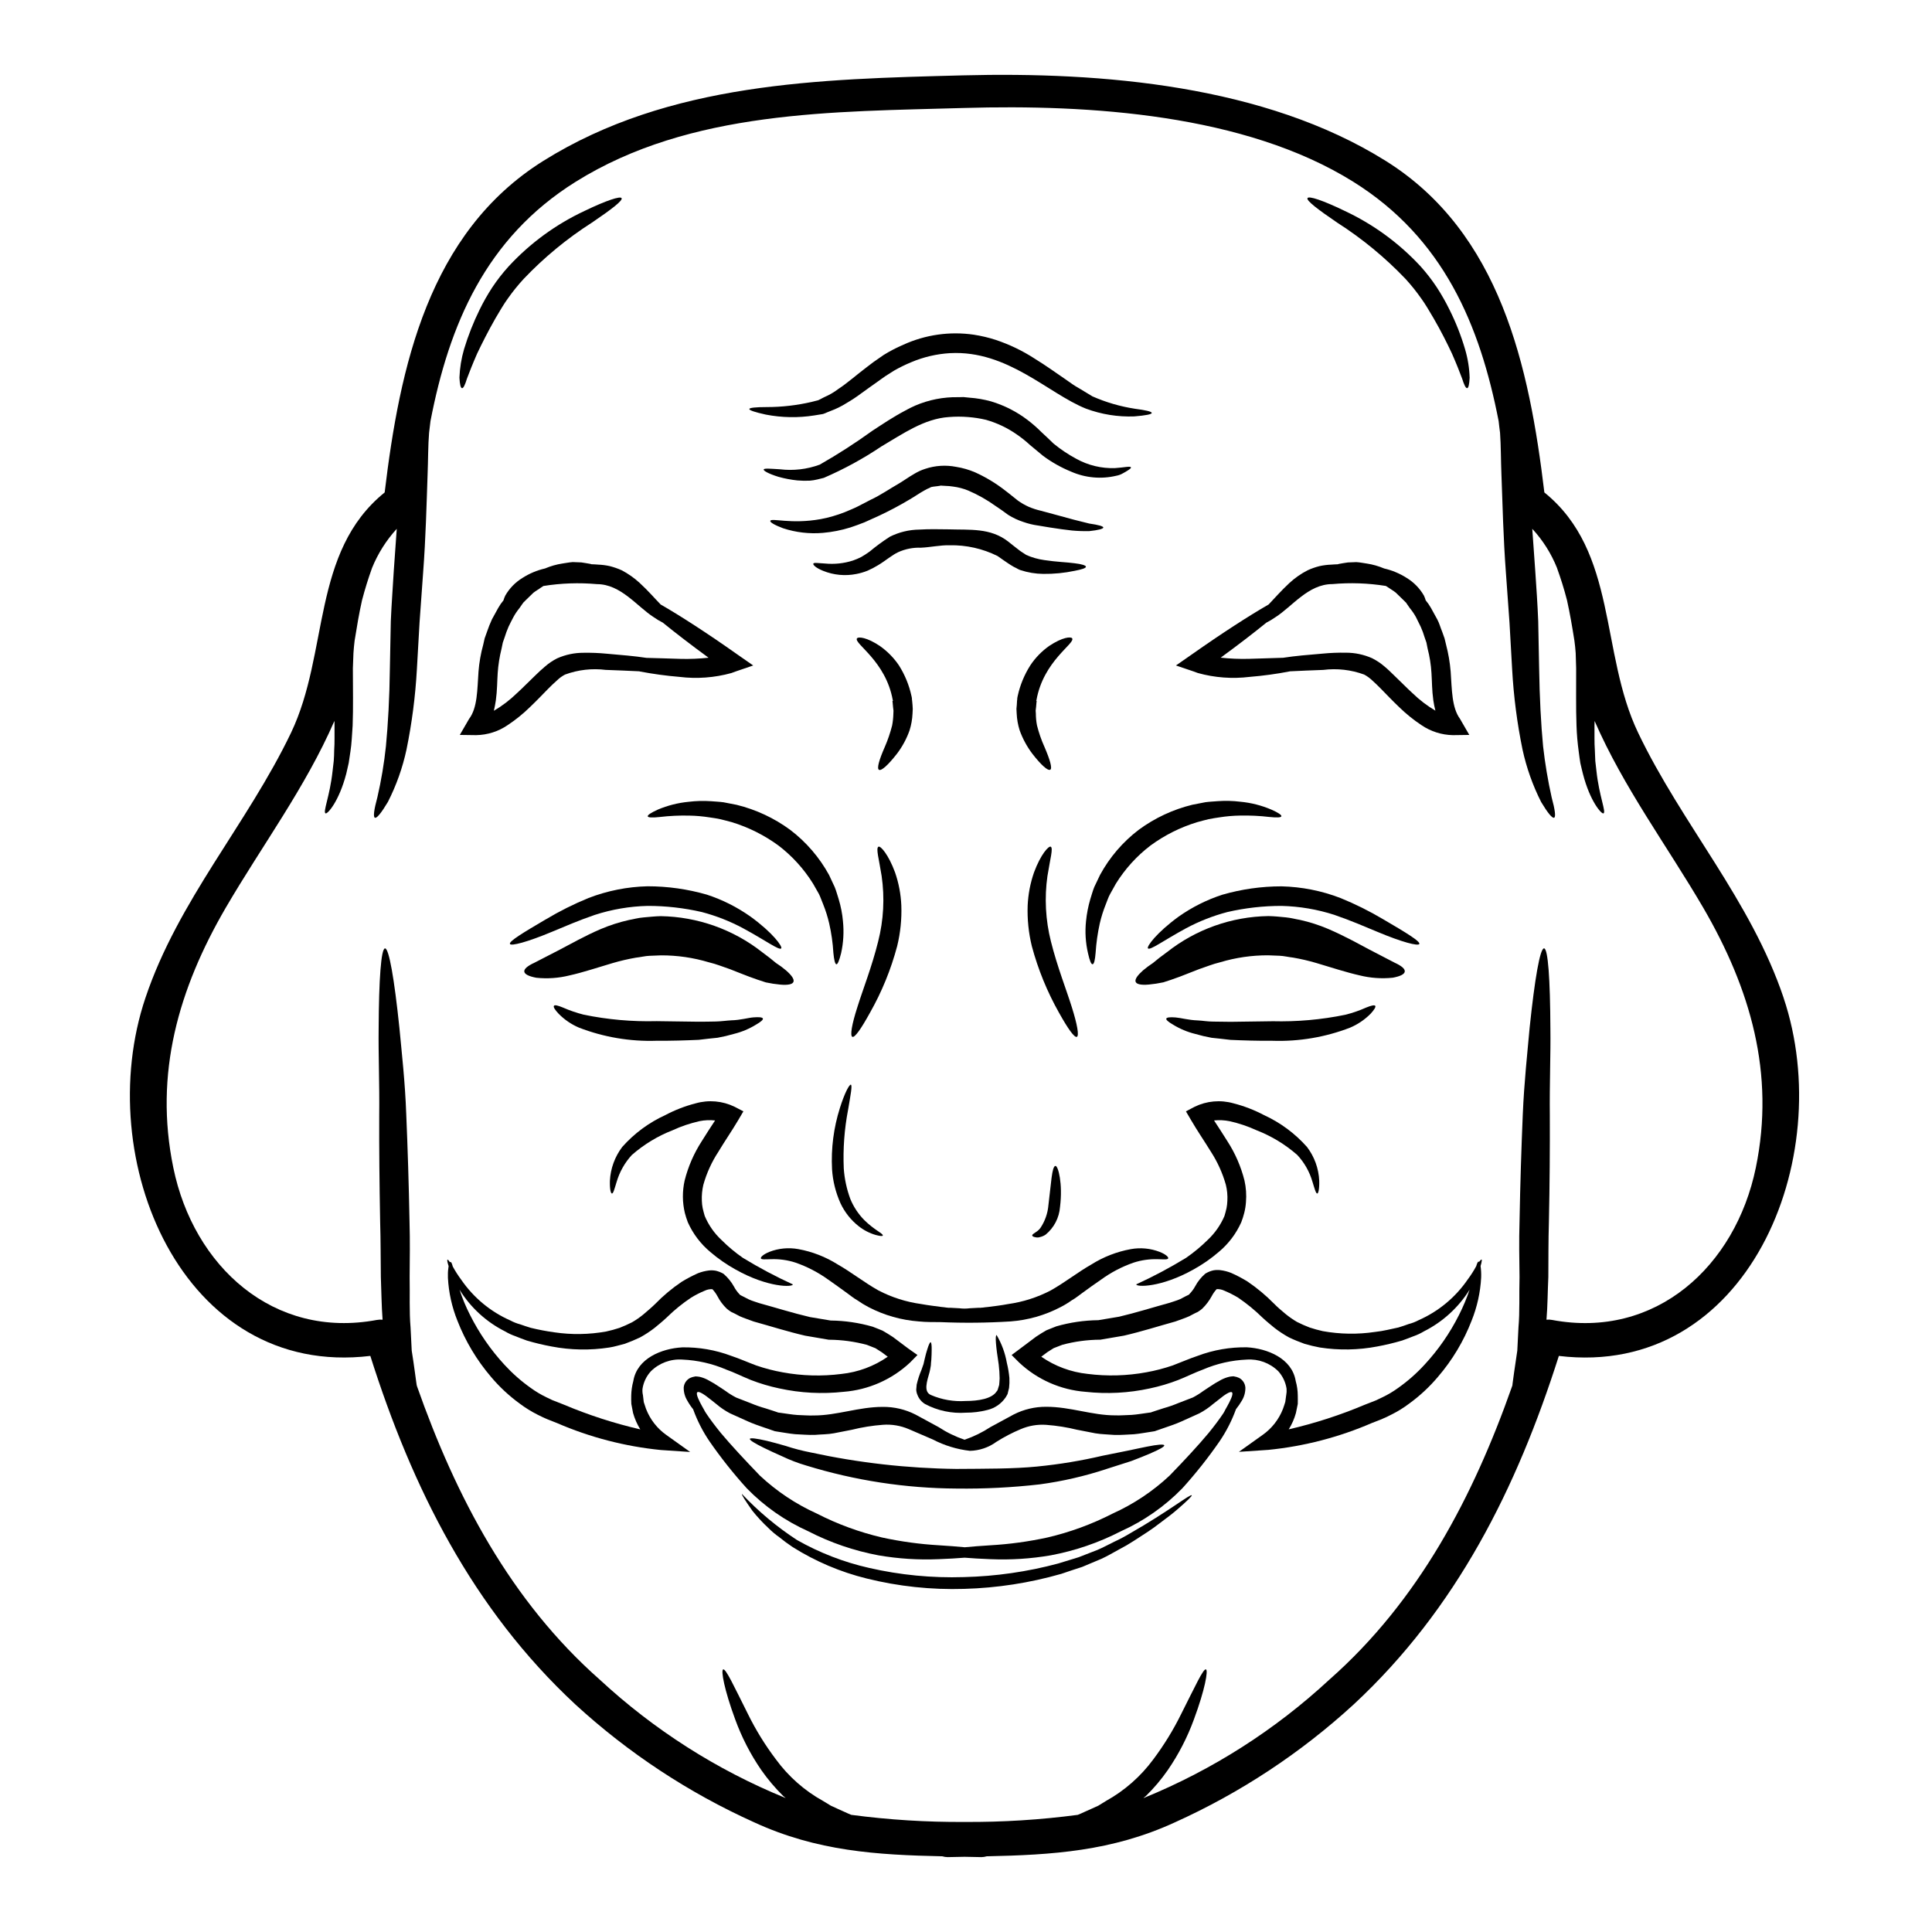 <?xml version="1.0" encoding="UTF-8"?>
<!-- Uploaded to: ICON Repo, www.iconrepo.com, Generator: ICON Repo Mixer Tools -->
<svg fill="#000000" width="800px" height="800px" version="1.1" viewBox="144 144 512 512" xmlns="http://www.w3.org/2000/svg">
 <g>
  <path d="m544.84 510.96c-0.031-0.031-0.031 0-0.031 0l0.09-0.676c0.121-0.895 0.246-1.781 0.371-2.707 0.277-1.816 0.555-3.723 0.832-5.66 0.09-2 0.215-4.062 0.309-6.152 0.371-4.184 0.152-8.738 0.281-13.352-0.062-4.723-0.156-9.598 0-14.641 0.18-10.055 0.492-19.656 0.859-28.363 0.367-8.707 1.23-16.457 1.816-23.008 1.355-13.012 2.754-21.074 3.816-21.074s1.629 8.184 1.688 21.348c0.094 6.555-0.242 14.395-0.152 23.043 0.031 8.66-0.031 18.148-0.242 28.082-0.152 4.984-0.121 9.902-0.152 14.609-0.184 3.91-0.184 7.66-0.492 11.32l-0.012 0.004c0.492-0.055 0.992-0.031 1.477 0.062 27.469 5.168 48.633-14.215 54.016-40.359 5.141-24.945-1.445-47.402-13.934-68.879-9.66-16.531-21.102-31.84-28.793-49.496 0 0.395-0.031 0.789-0.031 1.18 0.031 2.305-0.059 4.523 0.094 6.523 0.027 1.016 0.09 2 0.121 2.922 0.09 0.926 0.215 1.816 0.309 2.676 0.707 6.613 2.644 10.891 1.848 11.199-0.492 0.215-3.543-3.106-5.445-10.52-0.215-0.895-0.465-1.848-0.676-2.828-0.152-0.984-0.309-2-0.434-3.074v-0.004c-0.312-2.266-0.508-4.547-0.582-6.832-0.184-4.723-0.062-10.059-0.094-15.195-0.027-1.355-0.09-2.707-0.121-4.031-0.062-1.18-0.215-2.215-0.34-3.289-0.582-3.66-1.18-7.231-1.969-10.738-0.789-3.074-1.691-5.871-2.555-8.266l-0.09-0.277c-1.531-3.824-3.754-7.34-6.555-10.367 0.246 3.629 0.523 7.32 0.789 11.102 0.309 4.586 0.613 8.949 0.789 13.383 0.09 4.305 0.184 8.488 0.242 12.457 0.125 7.871 0.492 14.828 1.047 20.672v0.004c0.512 4.559 1.273 9.086 2.273 13.562 0.895 3.293 1.141 5.199 0.645 5.383-0.496 0.184-1.688-1.258-3.445-4.184h0.004c-2.223-4.394-3.875-9.055-4.922-13.867-1.441-7.008-2.359-14.113-2.754-21.258-0.211-3.969-0.461-8.121-0.703-12.426-0.312-4.305-0.617-8.738-0.957-13.289-0.676-9.078-0.891-18.027-1.18-25.977-0.152-3.543-0.121-7.691-0.367-11.02-0.156-1.047-0.246-2.062-0.371-3.078-4.953-25.469-14.609-48.508-38.516-63.43-28.762-17.965-70.062-20.52-103.12-19.562-34.605 1.016-72.531 0.551-102.96 19.562-23.898 14.922-33.559 37.957-38.48 63.43-0.121 1.016-0.242 2.031-0.367 3.078-0.281 3.32-0.246 7.477-0.395 11.02-0.277 7.965-0.492 16.926-1.18 25.977-0.34 4.551-0.645 8.98-0.953 13.289-0.246 4.305-0.492 8.457-0.707 12.426-0.398 7.144-1.316 14.25-2.754 21.258-1.035 4.816-2.691 9.477-4.926 13.867-1.75 2.926-2.953 4.402-3.445 4.184-0.492-0.215-0.246-2.09 0.645-5.383h0.004c1.031-4.469 1.793-9 2.273-13.562 0.555-5.844 0.957-12.797 1.047-20.672 0.094-3.969 0.152-8.152 0.246-12.457 0.184-4.434 0.523-8.797 0.789-13.383 0.277-3.781 0.523-7.477 0.789-11.102v-0.004c-2.781 3.043-5 6.555-6.551 10.371l-0.094 0.277c-0.863 2.402-1.75 5.199-2.555 8.266-0.789 3.508-1.383 7.086-1.969 10.738-0.121 1.074-0.242 2.121-0.309 3.289-0.059 1.324-0.09 2.676-0.152 4.031 0 5.117 0.121 10.488-0.062 15.195-0.18 2.43-0.242 4.676-0.582 6.828-0.152 1.074-0.309 2.09-0.461 3.074-0.215 0.984-0.434 1.938-0.645 2.828-1.941 7.414-4.984 10.738-5.481 10.52-0.789-0.309 1.141-4.586 1.848-11.199 0.094-0.863 0.215-1.75 0.312-2.676 0.094-0.926 0.09-1.906 0.121-2.922 0.152-2 0.059-4.215 0.09-6.523 0-0.371 0-0.789-0.031-1.18-7.688 17.656-19.133 32.945-28.793 49.496-12.488 21.473-19.039 43.926-13.902 68.879 5.352 26.148 26.516 45.527 53.988 40.359l-0.004 0.008c0.488-0.094 0.984-0.117 1.477-0.062-0.281-3.66-0.309-7.41-0.461-11.32-0.062-4.723-0.031-9.629-0.184-14.609-0.184-9.934-0.281-19.441-0.246-28.082 0.094-8.66-0.242-16.488-0.152-23.043 0.062-13.164 0.645-21.316 1.691-21.348s2.461 8.062 3.812 21.074c0.613 6.551 1.508 14.305 1.816 23.008 0.371 8.707 0.676 18.305 0.863 28.363 0.152 5.047 0.062 9.906 0.031 14.641 0.09 4.613-0.125 9.168 0.242 13.352 0.094 2.09 0.215 4.152 0.309 6.152 0.312 1.938 0.586 3.844 0.832 5.66l0.371 2.707 0.094 0.645-0.004-0.004c0.012 0.137 0.043 0.27 0.09 0.395 10.305 29.285 24.824 56.965 48.48 77.824 14.344 13.285 30.965 23.883 49.062 31.281 0.062 0.031 0.125 0.031 0.184 0.062-0.211-0.152-0.43-0.34-0.645-0.523-2.152-2.125-4.109-4.438-5.844-6.918-2.852-4.152-5.168-8.648-6.891-13.383-2.926-7.934-3.812-13.012-3.199-13.258 0.707-0.281 2.891 4.492 6.551 11.781 2.082 4.238 4.566 8.266 7.414 12.031 3.328 4.559 7.613 8.336 12.551 11.07l2.027 1.23 1.941 0.891c1.18 0.496 2.305 1.078 3.477 1.539 9.953 1.316 19.984 1.945 30.023 1.879 10.027 0.062 20.051-0.562 29.992-1.879 1.18-0.461 2.273-1.043 3.477-1.539l1.969-0.891 2-1.23h-0.004c4.949-2.738 9.246-6.516 12.598-11.07 2.828-3.773 5.301-7.801 7.383-12.031 3.691-7.289 5.844-12.059 6.555-11.781 0.613 0.242-0.246 5.32-3.199 13.258-1.727 4.734-4.043 9.23-6.894 13.383-1.723 2.488-3.68 4.805-5.844 6.918-0.211 0.184-0.43 0.371-0.645 0.523 0.062-0.031 0.152-0.031 0.215-0.062 18.09-7.398 34.699-17.996 49.031-31.281 23.688-20.859 38.18-48.539 48.48-77.824 0.043-0.117 0.074-0.242 0.098-0.367zm71.824-102.53c14.367 42.668-9.66 100.9-59.551 94.902-11.137 35.004-27.098 67.027-54.355 92.344v-0.004c-14.047 12.891-30.059 23.449-47.434 31.285-16.672 7.66-32.543 8.617-49.832 8.98h-0.004c-0.457 0.141-0.934 0.215-1.41 0.219l-4.461-0.09-4.481 0.09c-0.48-0.004-0.957-0.078-1.418-0.219-17.285-0.367-33.16-1.324-49.801-8.98-17.391-7.828-33.414-18.391-47.465-31.285-27.223-25.316-43.219-57.34-54.316-92.344-49.902 6-73.973-52.23-59.59-94.898 8.66-25.809 26.945-45.984 38.574-70.227 10.152-21.254 5.32-47.926 24.82-63.703 4-33.281 11.598-68.844 42.082-87.887 33.312-20.824 73.152-21.648 111.11-22.641 36.91-0.953 80.039 2.617 112.06 22.641 30.484 19.043 38.082 54.605 42.078 87.887 19.504 15.781 14.672 42.449 24.855 63.703 11.602 24.242 29.871 44.418 38.547 70.227z"/>
  <path d="m536.64 477.8c0.047 0.051 0.066 0.117 0.062 0.188-0.059 0.512-0.172 1.016-0.336 1.508 0.141 1.027 0.195 2.066 0.152 3.106-0.211 3.906-1.062 7.75-2.523 11.383-2.098 5.422-5.106 10.445-8.891 14.855-2.238 2.66-4.789 5.039-7.598 7.086-1.492 1.133-3.09 2.121-4.769 2.953l-1.289 0.645h-0.004c-0.23 0.117-0.465 0.219-0.707 0.309l-0.613 0.281c-0.832 0.309-1.691 0.645-2.523 0.984v-0.004c-8.734 3.785-18 6.191-27.469 7.137l-7.812 0.523 6.297-4.492c2.434-1.715 4.305-4.113 5.383-6.891 0.215-0.613 0.43-1.227 0.613-1.848 0.094-0.613 0.152-1.227 0.246-1.816l0.004 0.004c0.105-0.559 0.137-1.129 0.09-1.695-0.262-1.73-1.031-3.348-2.211-4.644-2.215-2.172-5.258-3.289-8.352-3.066-3.996 0.172-7.926 1.066-11.602 2.644-2.09 0.766-4.027 1.75-6.519 2.754h0.004c-2.461 0.953-4.992 1.703-7.57 2.246-5.594 1.219-11.352 1.52-17.043 0.895-6.57-0.508-12.77-3.242-17.57-7.754l-2-2 2.43-1.816 4.062-3.047c0.891-0.582 1.848-1.199 2.734-1.691 0.895-0.34 1.48-0.613 2.617-1.043 3.621-1.039 7.367-1.59 11.137-1.633l5.512-0.922c4.461-1.047 9.137-2.523 13.41-3.691 0.957-0.34 1.816-0.551 2.797-0.984l1.508-0.789 0.707-0.34v0.004c0.023 0 0.047-0.012 0.062-0.031 0.043-0.066 0.094-0.129 0.152-0.184 0.609-0.621 1.129-1.324 1.539-2.09 0.668-1.238 1.555-2.344 2.613-3.262l0.121-0.09 0.062-0.031 0.004-0.004c0.609-0.359 1.273-0.625 1.965-0.785 0.609-0.113 1.234-0.133 1.848-0.062 0.992 0.117 1.965 0.367 2.894 0.734 1.492 0.66 2.938 1.422 4.328 2.277 2.539 1.723 4.898 3.691 7.047 5.879 0.926 0.953 2.031 1.875 3.078 2.754 0.949 0.773 1.957 1.469 3.012 2.09 1.09 0.551 2.211 1.043 3.352 1.477 1.145 0.379 2.305 0.695 3.481 0.957 4.559 0.82 9.227 0.895 13.809 0.211 2.305-0.242 4.184-0.766 6.211-1.18 0.957-0.277 1.879-0.613 2.754-0.922h0.004c0.906-0.234 1.785-0.574 2.613-1.016 5.258-2.316 9.766-6.055 13.012-10.797 0.832-1.109 1.582-2.281 2.242-3.504 0.246-0.789 0.434-1.258 0.648-1.23 0.027 0 0.059 0.062 0.09 0.094 0.355-0.434 0.602-0.684 0.695-0.621zm-5.996 14.695c1.102-2.176 2.047-4.43 2.828-6.738-2.945 4.731-7.137 8.562-12.117 11.066-0.871 0.527-1.797 0.961-2.758 1.293-0.984 0.371-1.969 0.789-3.016 1.137-2.164 0.641-4.359 1.164-6.578 1.574-5.023 0.961-10.176 1.055-15.23 0.273-1.379-0.258-2.742-0.586-4.09-0.984-1.355-0.492-2.754-1.047-4.09-1.691-1.344-0.738-2.633-1.582-3.844-2.523-1.078-0.891-2.152-1.75-3.262-2.797-1.973-1.93-4.113-3.68-6.398-5.227-1.172-0.703-2.398-1.32-3.66-1.848-0.625-0.293-1.309-0.43-2-0.395-0.523 0.566-0.969 1.195-1.32 1.879-0.664 1.215-1.504 2.324-2.492 3.289-0.371 0.316-0.766 0.605-1.18 0.863l-0.789 0.371-1.508 0.789c-1.074 0.492-2.43 0.922-3.66 1.383-4.551 1.262-8.859 2.648-13.625 3.754-2.09 0.371-4.152 0.707-6.273 1.074h-0.125l-0.004-0.004c-3.356 0.027-6.695 0.48-9.934 1.355-0.523 0.184-1.574 0.617-2.305 0.895l-1.691 1.078-1.574 1.18h-0.004c3.644 2.523 7.867 4.09 12.273 4.555 5.188 0.664 10.449 0.52 15.594-0.43 2.371-0.426 4.707-1.035 6.984-1.816 2.094-0.789 4.434-1.816 6.644-2.551 4.156-1.559 8.57-2.32 13.012-2.25 5.414 0.309 11.938 2.926 12.922 8.922v0.004c0.355 1.25 0.543 2.543 0.551 3.844 0 0.703 0.031 1.477 0 2.242-0.152 0.789-0.34 1.574-0.492 2.402-0.422 1.527-1.062 2.988-1.906 4.328 6.891-1.59 13.633-3.769 20.148-6.519 0.832-0.34 1.66-0.645 2.523-0.984l0.613-0.246v-0.004c0.172-0.07 0.336-0.148 0.492-0.242l1.105-0.523c1.449-0.695 2.828-1.52 4.125-2.461 2.539-1.797 4.883-3.859 6.984-6.152 3.648-3.934 6.719-8.367 9.125-13.164z"/>
  <path d="m530.98 334.61 2.398 4.152-4.328 0.059h-0.004c-2.977-0.051-5.871-0.969-8.336-2.644-2.113-1.398-4.09-2.996-5.902-4.766-1.75-1.66-3.352-3.352-4.891-4.922-0.703-0.707-1.535-1.539-2.305-2.215h-0.004c-0.629-0.594-1.328-1.102-2.09-1.508-3.469-1.273-7.195-1.695-10.859-1.23-3.106 0.125-6.031 0.215-8.797 0.371-0.062 0-0.094 0-0.121 0.031-3.492 0.672-7.012 1.152-10.555 1.441-4.594 0.566-9.258 0.223-13.719-1.016l-1.18-0.43-4.648-1.574 4.156-2.891c7.992-5.633 15.289-10.336 20.391-13.262 1.539-1.598 3.258-3.598 5.57-5.75v0.004c1.434-1.312 3.035-2.43 4.766-3.32 1.02-0.469 2.078-0.84 3.168-1.113 1.02-0.223 2.059-0.355 3.106-0.391 0.586-0.062 1.137-0.062 1.723-0.094l0.277-0.09c0.789-0.121 1.602-0.309 2.402-0.395l2.273-0.09c1.137 0.09 1.754 0.242 2.676 0.371v-0.004c1.609 0.242 3.18 0.688 4.676 1.324 2.133 0.484 4.16 1.34 6 2.523 1.871 1.145 3.426 2.742 4.523 4.644 0.199 0.414 0.363 0.848 0.488 1.289 0.527 0.621 0.988 1.289 1.387 2 0.551 0.984 1.105 2 1.66 3.016 0.555 1.016 0.859 2.211 1.324 3.32l0.613 1.719 0.395 1.633v0.004c0.617 2.348 1.031 4.746 1.227 7.168 0.34 4.797 0.281 9.566 2.492 12.547zm-6.586-2.277c-0.234-0.91-0.418-1.828-0.551-2.758-0.371-2.644-0.34-5.016-0.492-7.262-0.133-2.168-0.473-4.32-1.016-6.426l-0.32-1.609-0.492-1.418c-0.273-0.941-0.613-1.863-1.016-2.754-0.434-0.895-0.863-1.754-1.289-2.617h-0.004c-0.461-0.828-0.996-1.605-1.602-2.336l-0.789-1.141-0.184-0.277-0.059-0.09h-0.031l-0.555-0.555c-0.707-0.707-1.414-1.387-2.09-2.031-0.676-0.555-1.355-0.895-2.031-1.387-0.215-0.121-0.395-0.277-0.617-0.395v0.004c-4.684-0.75-9.445-0.914-14.168-0.492-6.367 0-10.629 5.934-15.074 8.766h-0.004c-0.762 0.535-1.562 1.02-2.394 1.441-3.293 2.676-7.445 5.875-12.121 9.293h-0.004c2.484 0.27 4.984 0.375 7.481 0.309 3.324-0.094 6.367-0.215 9.055-0.281 3.168-0.492 6.691-0.789 10.52-1.105 2.023-0.195 4.055-0.277 6.086-0.242 2.418-0.012 4.809 0.492 7.016 1.477 1.172 0.594 2.269 1.324 3.262 2.184 0.891 0.734 1.629 1.477 2.523 2.34 1.66 1.574 3.227 3.195 4.887 4.723h0.004c1.832 1.781 3.871 3.34 6.07 4.641z"/>
  <path d="m533.47 244.11c-0.094 1.754-0.309 2.754-0.676 2.754-0.371 0-0.789-0.863-1.324-2.555-0.613-1.629-1.445-3.781-2.676-6.586-1.289-2.754-2.894-5.969-4.891-9.41-0.984-1.66-2.152-3.691-3.227-5.168h-0.004c-1.289-1.844-2.695-3.598-4.215-5.258-5.41-5.668-11.484-10.668-18.086-14.891-5.117-3.477-8.215-5.844-7.871-6.492 0.344-0.645 4.031 0.582 9.723 3.32v0.004c7.629 3.551 14.492 8.551 20.215 14.723 1.578 1.754 3.027 3.625 4.328 5.594 1.238 1.898 2.359 3.871 3.356 5.906 1.684 3.356 3.066 6.856 4.125 10.461 0.734 2.469 1.145 5.023 1.223 7.598z"/>
  <path d="m510.6 387.64c6.062 3.543 9.84 5.844 9.535 6.523-0.309 0.613-4.555-0.461-11.137-3.227-3.258-1.355-7.086-3.016-11.32-4.465l0.004-0.004c-4.547-1.473-9.281-2.277-14.062-2.394-4.832-0.004-9.652 0.543-14.359 1.629-3.809 1-7.484 2.445-10.957 4.305-6 3.258-9.531 5.934-10.09 5.32-0.395-0.461 2.242-4.121 8.152-8.426h0.004c3.547-2.5 7.449-4.457 11.578-5.797 5.09-1.469 10.359-2.215 15.656-2.215 5.359 0.125 10.66 1.176 15.66 3.106 3.914 1.594 7.703 3.481 11.336 5.644z"/>
  <path d="m513.57 399.11c1.82 0.832 2.801 1.633 2.707 2.363-0.094 0.727-1.227 1.262-3.168 1.629h0.004c-2.949 0.305-5.926 0.098-8.797-0.617-3.508-0.789-7.477-2.09-11.504-3.289h-0.004c-2-0.59-4.031-1.062-6.09-1.418-1.137-0.121-2.555-0.461-3.57-0.492s-2.031-0.09-3.074-0.121h0.004c-4.316-0.016-8.605 0.605-12.738 1.848-1.969 0.461-3.781 1.23-5.566 1.816l-5.117 2c-1.598 0.586-3.074 1.105-4.398 1.508l0.004-0.004c-1.262 0.27-2.535 0.461-3.82 0.582-2.09 0.184-3.289-0.09-3.504-0.766-0.211-0.676 0.551-1.723 1.969-2.984 0.844-0.711 1.727-1.367 2.648-1.969 1.051-0.891 2.281-1.848 3.691-2.863v0.004c7.668-6.055 17.113-9.418 26.883-9.57 1.539 0.031 3.109 0.184 4.617 0.34 1.508 0.152 2.519 0.465 3.781 0.676 2.562 0.57 5.062 1.375 7.477 2.402 4.43 1.91 7.902 3.879 10.797 5.41z"/>
  <path d="m508.46 410.56c0.184 0.309-0.277 1.043-1.258 2.121h-0.004c-1.551 1.559-3.391 2.801-5.414 3.66-6.539 2.523-13.516 3.707-20.52 3.477-3.969 0.031-7.781-0.09-11.195-0.242-1.754-0.215-3.449-0.395-5.016-0.555l0.004-0.004c-1.453-0.262-2.891-0.602-4.309-1.016-2.074-0.508-4.059-1.336-5.875-2.457-1.289-0.738-1.938-1.324-1.781-1.629 0.152-0.309 1.016-0.395 2.461-0.281 1.445 0.113 3.387 0.707 5.902 0.789 1.262 0.059 2.555 0.309 4.031 0.309 1.477 0 3.016 0.059 4.676 0.059 3.387-0.027 7.137-0.09 11.043-0.152v-0.004c6.492 0.168 12.984-0.406 19.348-1.719 1.879-0.473 3.711-1.105 5.477-1.895 1.352-0.555 2.203-0.738 2.43-0.461z"/>
  <path d="m493.61 456.91c0.062 2.215-0.242 3.387-0.523 3.387-0.367 0-0.672-1.18-1.258-3.078l-0.004-0.004c-0.762-2.66-2.144-5.106-4.027-7.133-3.191-2.797-6.844-5.012-10.797-6.551-2.289-1.051-4.68-1.855-7.137-2.402-1.359-0.277-2.75-0.344-4.129-0.199 1.137 1.754 2.34 3.57 3.543 5.512 2.062 3.195 3.594 6.707 4.519 10.398 0.422 1.875 0.555 3.801 0.395 5.719-0.062 0.977-0.219 1.945-0.461 2.891-0.211 0.836-0.473 1.66-0.785 2.461-1.363 3.043-3.406 5.738-5.969 7.871-2.066 1.773-4.309 3.328-6.691 4.644-8.66 4.859-15.223 4.676-15.164 3.938 4.547-2.082 8.961-4.434 13.23-7.043 2.027-1.406 3.934-2.988 5.691-4.723 1.902-1.781 3.418-3.938 4.445-6.336 0.125-0.43 0.434-1.477 0.555-2.09 0.121-0.641 0.195-1.289 0.219-1.941 0.078-1.426-0.055-2.856-0.395-4.242-0.883-3.129-2.231-6.102-4-8.828-1.691-2.754-3.57-5.477-5.231-8.336l-1.352-2.305 2.273-1.199 0.004-0.004c3.211-1.574 6.894-1.902 10.336-0.922 2.797 0.715 5.504 1.758 8.055 3.106 4.352 1.996 8.242 4.875 11.418 8.457 1.965 2.586 3.094 5.707 3.238 8.953z"/>
  <path d="m480.96 358.57c1.785 0.789 2.707 1.414 2.617 1.75-0.09 0.34-1.18 0.395-3.148 0.184v0.004c-2.609-0.309-5.242-0.43-7.871-0.371-1.793 0.031-3.582 0.184-5.352 0.465-0.953 0.152-1.941 0.277-2.926 0.492s-2 0.523-3.016 0.789c-4.438 1.352-8.617 3.441-12.363 6.184-3.66 2.793-6.777 6.234-9.199 10.148-0.523 0.922-1.016 1.848-1.508 2.707-0.492 0.863-0.766 1.844-1.137 2.703v0.004c-0.664 1.648-1.199 3.344-1.602 5.078-0.566 2.562-0.934 5.164-1.105 7.781-0.152 1.879-0.395 2.984-0.789 3.047s-0.789-0.953-1.23-2.926c-0.645-2.781-0.824-5.648-0.523-8.488 0.195-1.98 0.578-3.938 1.137-5.848 0.34-1.043 0.617-2.121 1.047-3.195 0.492-1.047 1.016-2.125 1.539-3.231 2.531-4.656 6.019-8.723 10.234-11.934 4.254-3.133 9.082-5.391 14.215-6.644 1.18-0.246 2.363-0.465 3.477-0.676 1.137-0.152 2.246-0.184 3.32-0.281 1.969-0.137 3.945-0.086 5.902 0.152 2.856 0.266 5.648 0.977 8.281 2.106z"/>
  <path d="m474.04 511.7c0.023 1.199-0.285 2.383-0.895 3.414-0.473 0.82-1.008 1.602-1.598 2.34-1.086 3-2.543 5.856-4.336 8.496-3.016 4.367-6.316 8.527-9.875 12.461-4.656 4.785-10.18 8.648-16.273 11.383-5.867 3.023-12.145 5.176-18.633 6.387-5.262 0.906-10.602 1.246-15.938 1.016-2.613-0.09-4.887-0.242-6.856-0.395-2 0.152-4.277 0.309-6.891 0.395-5.332 0.23-10.676-0.109-15.934-1.016-6.492-1.215-12.773-3.371-18.641-6.394-6.098-2.734-11.621-6.598-16.277-11.383-3.562-3.93-6.863-8.09-9.879-12.453-1.793-2.637-3.246-5.488-4.328-8.488-0.594-0.73-1.121-1.516-1.574-2.34-0.621-1.027-0.941-2.211-0.922-3.414 0.086-1.07 0.715-2.019 1.66-2.523 0.418-0.195 0.863-0.328 1.324-0.395l0.09-0.031h0.062c0.152 0 0.461 0.031 0.461 0.031 0.062 0 0.277 0.031 0.277 0.031l0.395 0.059h-0.004c0.727 0.176 1.43 0.441 2.09 0.789 0.523 0.309 1.078 0.613 1.633 0.922 1.043 0.645 2.09 1.355 3.106 2.031 0.895 0.66 1.84 1.246 2.832 1.75 1.23 0.465 2.523 0.988 3.812 1.48 1.293 0.543 2.617 1.004 3.969 1.383 0.645 0.215 1.324 0.434 2 0.645l1.016 0.34 0.246 0.094 0.121 0.031 0.492 0.059c1.477 0.184 3.074 0.492 4.582 0.586 1.449 0.031 2.894 0.184 4.402 0.121 6.031 0 11.844-2.273 18.148-2.273 3.023-0.039 6.012 0.66 8.707 2.031 2.184 1.18 4.242 2.305 6.121 3.32 2.144 1.406 4.461 2.531 6.891 3.356 2.414-0.832 4.719-1.957 6.856-3.356 1.879-1.016 3.938-2.121 6.125-3.32 2.691-1.379 5.68-2.086 8.703-2.059 6.336 0 12.152 2.273 18.148 2.273 1.508 0.062 2.957-0.09 4.434-0.121 1.477-0.094 3.074-0.395 4.582-0.586l0.465-0.059 0.121-0.031 0.242-0.094 1.016-0.34c0.676-0.211 1.355-0.43 2-0.645v-0.004c1.348-0.375 2.676-0.836 3.969-1.379 1.324-0.492 2.586-1.016 3.844-1.48 0.977-0.512 1.91-1.098 2.797-1.75 1.047-0.676 2.062-1.387 3.109-2.031 0.555-0.309 1.105-0.613 1.629-0.922h0.004c0.672-0.344 1.383-0.609 2.121-0.789l0.371-0.059s0.215-0.031 0.277-0.031c0 0 0.312-0.031 0.465-0.031h0.059l0.094 0.031h-0.004c0.457 0.066 0.906 0.199 1.324 0.395 0.953 0.504 1.582 1.465 1.664 2.543zm-5.32 5.875c1.324-2.305 3.691-6.613-0.434-3.691-0.891 0.707-1.816 1.418-2.797 2.184h-0.004c-1.121 0.965-2.352 1.801-3.66 2.492-1.199 0.555-2.461 1.109-3.75 1.691-1.34 0.637-2.719 1.191-4.125 1.664-0.734 0.246-1.477 0.523-2.211 0.766l-1.137 0.395-0.281 0.09s-0.152 0.062-0.211 0.094c-0.117 0.016-0.23 0.035-0.34 0.062l-0.555 0.09c-1.539 0.215-3.016 0.523-4.676 0.676-1.691 0.062-3.445 0.242-5.199 0.184-1.719-0.152-3.414-0.152-5.074-0.434-1.602-0.309-3.199-0.613-4.723-0.922v0.008c-2.715-0.676-5.481-1.117-8.266-1.324-2.316-0.168-4.637 0.223-6.769 1.137-2.258 0.945-4.426 2.078-6.492 3.387-2.031 1.48-4.469 2.301-6.981 2.359-3.438-0.395-6.773-1.414-9.84-3.012-1.969-0.832-4.09-1.754-6.394-2.754h-0.004c-2.141-0.914-4.473-1.305-6.797-1.137-2.789 0.207-5.551 0.648-8.266 1.324-1.535 0.309-3.148 0.613-4.723 0.922-1.574 0.309-3.352 0.281-5.078 0.434-1.719 0.059-3.508-0.121-5.199-0.184-1.66-0.152-3.148-0.461-4.672-0.676l-0.555-0.09v-0.008c-0.109-0.031-0.223-0.051-0.34-0.062l-0.184-0.094-0.309-0.09-1.105-0.395c-0.789-0.242-1.508-0.52-2.246-0.766-1.402-0.477-2.781-1.031-4.121-1.664l-3.754-1.691c-1.309-0.691-2.539-1.527-3.664-2.492-0.953-0.789-1.875-1.477-2.797-2.184-4.121-2.922-1.75 1.387-0.43 3.691 0.164 0.328 0.348 0.648 0.551 0.953 1.047 1.574 2.34 3.293 3.91 5.231 2.754 3.289 6.426 7.231 10.367 11.32 4.449 4.16 9.551 7.559 15.102 10.062 5.481 2.809 11.289 4.938 17.289 6.336 4.973 1.078 10.02 1.766 15.102 2.059 2.586 0.152 4.828 0.34 6.801 0.523 1.938-0.184 4.211-0.371 6.766-0.523 5.082-0.289 10.129-0.98 15.102-2.059 6-1.398 11.809-3.527 17.289-6.336 5.551-2.504 10.656-5.902 15.105-10.062 3.969-4.09 7.629-8.031 10.367-11.32 1.574-1.938 2.859-3.66 3.906-5.231 0.188-0.301 0.355-0.613 0.504-0.934z"/>
  <path d="m459.82 540.28c0.152 0.152-1.18 1.445-3.723 3.66-1.258 1.105-2.891 2.34-4.828 3.781-1.875 1.477-4.18 2.953-6.734 4.586-1.312 0.855-2.672 1.645-4.062 2.363-1.477 0.789-2.828 1.633-4.582 2.434-1.629 0.676-3.352 1.414-5.117 2.152-1.785 0.582-3.664 1.18-5.57 1.848v-0.004c-8.359 2.398-16.988 3.731-25.684 3.969-8.711 0.273-17.414-0.652-25.867-2.754-6.938-1.715-13.555-4.527-19.598-8.332-1.215-0.805-2.383-1.668-3.508-2.586-1.055-0.746-2.043-1.578-2.953-2.492-1.512-1.418-2.922-2.938-4.215-4.555-1.938-2.754-2.922-4.305-2.754-4.43 4.356 4.621 9.246 8.711 14.562 12.184 5.977 3.398 12.426 5.894 19.133 7.41 8.23 1.887 16.664 2.703 25.105 2.434 8.449-0.203 16.844-1.41 25.008-3.602 1.844-0.551 3.66-1.137 5.41-1.66 1.723-0.676 3.387-1.324 4.984-1.938 1.477-0.613 3.078-1.508 4.492-2.184 1.41-0.652 2.789-1.383 4.121-2.184 10.266-5.859 16.078-10.562 16.379-10.102z"/>
  <path d="m451.34 475.77c1.691 0.676 2.34 1.387 2.246 1.691-0.094 0.395-1.141 0.277-2.754 0.242v0.004c-2.168-0.074-4.332 0.227-6.394 0.895-3.094 1.07-6.012 2.594-8.66 4.523-1.602 1.074-3.231 2.273-4.984 3.543l-1.328 0.984-0.734 0.512-0.707 0.43c-0.949 0.68-1.945 1.285-2.984 1.816-4.113 2.148-8.625 3.438-13.258 3.781-6.176 0.387-12.367 0.449-18.547 0.184-1.781-0.027-3.723 0.031-5.75-0.184h-0.004c-4.641-0.344-9.164-1.633-13.289-3.781-1.035-0.539-2.031-1.148-2.984-1.816l-0.703-0.43-0.738-0.523-1.324-0.984c-1.754-1.262-3.387-2.465-4.953-3.543v0.004c-2.668-1.926-5.602-3.449-8.707-4.523-2.066-0.668-4.231-0.969-6.398-0.895-1.598 0.031-2.644 0.156-2.754-0.242-0.062-0.309 0.582-1.016 2.242-1.691v-0.004c2.445-0.953 5.109-1.207 7.691-0.734 3.703 0.672 7.242 2.051 10.43 4.059 3.629 2.062 7.012 4.769 10.797 6.891 3.527 1.836 7.348 3.055 11.289 3.598 1.879 0.34 3.691 0.555 5.445 0.789 0.434 0.027 0.863 0.09 1.262 0.152l0.309 0.027h0.031l0.152 0.031h0.613c0.789 0.062 1.598 0.094 2.34 0.125h-0.004c0.914 0.121 1.84 0.121 2.758 0 0.734-0.031 1.535-0.062 2.336-0.125h0.648l0.156-0.047h0.305c0.43-0.062 0.863-0.125 1.289-0.152 1.723-0.215 3.57-0.434 5.445-0.789 3.934-0.551 7.742-1.766 11.262-3.598 3.781-2.121 7.168-4.828 10.797-6.891 3.188-2.004 6.723-3.383 10.426-4.059 2.582-0.473 5.246-0.219 7.691 0.73z"/>
  <path d="m452.54 527.02c0.121 0.34-1.262 1.109-3.91 2.246-1.324 0.555-2.953 1.227-4.856 1.938-1.941 0.617-4.125 1.324-6.555 2.094l0.004 0.004c-5.758 1.898-11.68 3.262-17.691 4.07-7.312 0.836-14.676 1.207-22.039 1.109-13.496-0.074-26.906-2.125-39.805-6.094-2.207-0.645-4.356-1.469-6.43-2.461-1.848-0.832-3.445-1.539-4.723-2.184-2.582-1.258-3.938-2.121-3.812-2.43 0.121-0.309 1.723-0.125 4.492 0.523 1.387 0.34 3.078 0.789 5.016 1.352h-0.004c2.164 0.715 4.375 1.289 6.613 1.723 12.68 2.75 25.602 4.215 38.574 4.371 7.781-0.062 15.07 0 21.562-0.645l-0.004-0.004c5.812-0.574 11.578-1.527 17.262-2.859 2.492-0.492 4.723-0.953 6.734-1.355 1.941-0.395 3.629-0.789 5.016-1.047 2.789-0.562 4.434-0.688 4.555-0.352z"/>
  <path d="m444.73 252.32c2.863 0.371 4.461 0.734 4.492 1.105 0.031 0.371-1.602 0.676-4.613 0.926-4.371 0.168-8.73-0.535-12.828-2.062-9.996-4-20.734-15.504-35.961-14.703l0.004-0.004c-3.582 0.207-7.102 1.031-10.402 2.434-1.562 0.648-3.086 1.398-4.551 2.242l-2.273 1.449c-0.613 0.395-1.355 0.984-2.031 1.445-1.414 0.984-2.754 1.969-4.09 2.922h-0.004c-1.348 1.016-2.754 1.953-4.215 2.801-1.297 0.816-2.68 1.496-4.121 2.027l-0.984 0.395-0.492 0.215-0.246 0.09-0.062 0.031-0.277 0.09h-0.031l-0.152 0.031c-0.703 0.121-1.414 0.246-2.09 0.34-4.258 0.676-8.598 0.602-12.828-0.215-2.828-0.613-4.402-1.137-4.402-1.477s1.691-0.523 4.617-0.523c3.988 0 7.957-0.453 11.84-1.352 0.586-0.156 1.18-0.312 1.82-0.465 0.52-0.277 1.074-0.523 1.629-0.832v0.004c1.312-0.566 2.555-1.289 3.691-2.152 2.273-1.477 4.723-3.66 7.566-5.812 0.738-0.523 1.355-1.074 2.184-1.629 0.738-0.523 1.477-1.016 2.215-1.539v-0.004c1.691-1.051 3.461-1.973 5.293-2.754 5.828-2.652 12.301-3.57 18.641-2.644 1.969 0.301 3.914 0.762 5.809 1.375 3.629 1.211 7.094 2.875 10.305 4.957 3.047 1.875 5.723 3.812 8.246 5.535l1.848 1.297c0.367 0.277 1.18 0.734 1.75 1.074 1.203 0.738 2.371 1.445 3.508 2.121v-0.004c3.574 1.574 7.34 2.672 11.199 3.266z"/>
  <path d="m443.71 267.86c0.062 0.152-0.215 0.43-0.863 0.832-0.309 0.211-0.707 0.43-1.199 0.703-0.551 0.328-1.152 0.559-1.781 0.676-4.035 0.965-8.27 0.578-12.062-1.105-2.633-1.078-5.125-2.484-7.41-4.184-1.105-0.922-2.246-1.879-3.445-2.863-1.078-1-2.231-1.922-3.445-2.754-2.496-1.758-5.273-3.078-8.211-3.91-1.555-0.367-3.133-0.613-4.723-0.734-1.703-0.141-3.414-0.141-5.117 0-6.555 0.43-12.246 4.492-17.809 7.75h-0.004c-4.836 3.254-9.969 6.055-15.32 8.367-0.582 0.152-1.18 0.277-1.75 0.43-0.57 0.152-1.289 0.246-1.91 0.309-1.109 0.059-2.219 0.039-3.324-0.059-1.703-0.172-3.391-0.492-5.043-0.957-2.707-0.832-4-1.629-3.91-1.938 0.094-0.371 1.66-0.215 4.277-0.062h0.004c3.574 0.434 7.199 0.016 10.582-1.23 4.789-2.731 9.43-5.719 13.902-8.949 2.648-1.723 5.449-3.633 8.707-5.352h-0.004c3.438-1.957 7.258-3.141 11.199-3.477 0.973-0.09 1.945-0.121 2.922-0.094l1.355-0.031 1.508 0.152h-0.004c1.957 0.133 3.894 0.465 5.785 0.984 3.5 1.043 6.781 2.711 9.688 4.922 1.316 1 2.562 2.09 3.723 3.262 1.105 1.016 2.152 2 3.148 2.984 1.883 1.547 3.914 2.91 6.062 4.059 3.129 1.73 6.664 2.582 10.234 2.461 2.547-0.164 4.055-0.594 4.238-0.191z"/>
  <path d="m432.7 282.75c2.363 0.34 3.691 0.707 3.691 1.047 0 0.34-1.324 0.707-3.723 0.953-1.52 0.031-3.039-0.02-4.551-0.156-1.723-0.184-3.691-0.461-5.785-0.789-1.074-0.184-2.184-0.371-3.352-0.555l-0.004 0.004c-1.277-0.184-2.531-0.492-3.75-0.922-1.418-0.457-2.769-1.086-4.031-1.879-0.582-0.434-1.18-0.863-1.781-1.289l-0.766-0.523-0.863-0.586c-2.246-1.609-4.66-2.973-7.199-4.059-1.273-0.52-2.606-0.871-3.969-1.047-0.691-0.109-1.391-0.172-2.094-0.188l-1.074-0.062-0.094-0.027-0.211 0.059-0.617 0.094c-0.734 0.121-1.781 0.121-2.09 0.43h-0.004c-0.523 0.203-1.027 0.449-1.508 0.742-1.18 0.645-2.492 1.574-3.969 2.43l0.004-0.004c-2.574 1.539-5.227 2.945-7.941 4.219l-3.938 1.781c-1.355 0.555-2.492 0.922-3.723 1.355-2.379 0.742-4.836 1.227-7.32 1.441-3.551 0.301-7.129-0.117-10.516-1.227-2.309-0.863-3.481-1.602-3.387-1.941 0.215-0.891 5.477 0.957 13.41-0.492 2.144-0.41 4.246-1.016 6.277-1.812 1.105-0.461 2.398-0.984 3.508-1.539s2.305-1.18 3.508-1.816c2.398-1.105 4.953-2.863 7.566-4.367 1.18-0.703 2.43-1.629 4-2.519h-0.004c0.883-0.527 1.82-0.953 2.801-1.262 2.637-0.879 5.453-1.059 8.184-0.523 1.746 0.277 3.453 0.773 5.074 1.473 2.887 1.312 5.602 2.965 8.09 4.926 0.586 0.43 1.18 0.922 1.723 1.355 0.543 0.434 0.984 0.789 1.477 1.18 0.906 0.648 1.875 1.203 2.891 1.66 1.043 0.441 2.125 0.793 3.231 1.043 1.105 0.312 2.184 0.586 3.199 0.863 2.062 0.555 3.906 1.078 5.539 1.508 1.633 0.426 2.953 0.746 4.09 1.023z"/>
  <path d="m431.78 294.19c0 0.371-1.047 0.707-2.957 1.078-2.746 0.578-5.547 0.855-8.355 0.82-2.059-0.02-4.106-0.363-6.059-1.012-0.117-0.031-0.23-0.074-0.34-0.125l-0.09-0.062-0.215-0.09-0.371-0.215-0.789-0.395c-0.523-0.277-0.984-0.613-1.477-0.922-0.895-0.613-1.816-1.23-2.754-1.91-3.941-1.965-8.301-2.945-12.703-2.856-2.523-0.062-5.168 0.551-7.633 0.645-2.062-0.074-4.113 0.332-5.996 1.18-1.688 0.789-3.32 2.242-5.32 3.445-0.91 0.559-1.855 1.051-2.832 1.477-0.953 0.379-1.941 0.668-2.953 0.863-2.949 0.586-6.008 0.297-8.797-0.832-1.969-0.789-2.676-1.574-2.613-1.879 0.09-0.395 1.289-0.152 3.106-0.062 2.492 0.242 5.004-0.023 7.387-0.785 0.746-0.258 1.477-0.566 2.184-0.922 0.773-0.445 1.52-0.926 2.242-1.449 1.699-1.418 3.488-2.731 5.352-3.934 2.441-1.227 5.137-1.875 7.871-1.902 2.523-0.156 4.988-0.094 7.754-0.062 5.723 0.184 10.98-0.43 15.719 3.199 0.891 0.703 1.75 1.414 2.613 2.059 0.379 0.309 0.773 0.598 1.184 0.859l0.582 0.371 0.281 0.184 0.121 0.09-0.004 0.004c1.551 0.688 3.184 1.152 4.863 1.383 3.199 0.492 6.031 0.555 7.965 0.832 1.957 0.219 3.035 0.586 3.035 0.926z"/>
  <path d="m428.05 410.93c1.445 4.586 1.969 7.57 1.324 7.844-0.645 0.277-2.402-2.211-4.723-6.394h-0.004c-3.129-5.551-5.547-11.473-7.199-17.629-0.863-3.531-1.234-7.164-1.105-10.797 0.137-2.984 0.699-5.93 1.68-8.746 1.754-4.766 3.879-7.086 4.434-6.828 0.703 0.371-0.156 3.231-0.863 7.723l-0.004-0.004c-0.828 5.809-0.516 11.723 0.922 17.41 1.691 6.75 4.121 12.84 5.539 17.422z"/>
  <path d="m428.14 313.17c0.832 1.387-7.629 5.938-9.473 16.398l-0.09 0.09 0.152 0.094-0.062 0.523-0.09 1.047-0.121 1.012 0.059 0.789-0.004-0.004c0 1.059 0.105 2.113 0.309 3.148 0.488 1.941 1.145 3.836 1.969 5.66 1.445 3.348 2.152 5.719 1.535 6.059s-2.363-1.18-4.723-4.211c-1.441-1.898-2.582-4.004-3.387-6.246-0.453-1.445-0.719-2.945-0.785-4.461l-0.062-1.23 0.094-1.016 0.059-1.043 0.062-0.523v-0.184l0.062-0.371 0.059-0.277c0.629-2.883 1.766-5.637 3.356-8.125 1.328-1.996 3.019-3.731 4.981-5.117 3.488-2.32 5.734-2.531 6.102-2.012z"/>
  <path d="m423.72 452.98c0.707 0 1.969 4.676 1.199 10.859-0.215 2.871-1.594 5.527-3.816 7.352-0.457 0.309-0.969 0.527-1.504 0.648-0.359 0.121-0.742 0.145-1.113 0.059-0.582-0.094-0.891-0.246-0.922-0.461-0.184-0.43 1.324-0.863 2.121-1.969h0.004c1.227-1.809 1.969-3.906 2.152-6.09 0.707-5.477 0.895-10.398 1.879-10.398z"/>
  <path d="m411.5 509.21c0.043 0.875 0.016 1.75-0.09 2.617l-0.277 1.105-0.062 0.277-0.031 0.152c-0.035 0.113-0.086 0.219-0.152 0.312l-0.395 0.672c-1.148 1.676-2.879 2.863-4.856 3.324-1.852 0.477-3.754 0.711-5.66 0.707-3.742 0.266-7.484-0.523-10.801-2.277-0.926-0.551-1.641-1.395-2.027-2.398-0.199-0.449-0.312-0.926-0.34-1.414 0.059-0.461 0.09-0.895 0.121-1.355 0.305-1.324 0.727-2.621 1.258-3.871 0.184-0.551 0.371-1.074 0.555-1.574 0.121-0.523 0.215-1.016 0.34-1.477 0.215-0.926 0.43-1.723 0.645-2.363 0.371-1.262 0.707-1.941 0.895-1.941 0.211 0.062 0.309 0.832 0.277 2.184 0 0.676-0.031 1.508-0.09 2.461-0.062 0.465-0.094 0.988-0.125 1.508-0.09 0.676-0.211 1.141-0.34 1.754-0.676 2.43-1.688 5.258 0.395 6.09l-0.004 0.004c2.887 1.238 6.027 1.781 9.164 1.574 3.445 0 6.949-0.613 8.184-2.492l0.242-0.309c0-0.031 0-0.031 0.031-0.062l0.094-0.277 0.34-1.109c0.027-0.613 0.121-1.074 0.121-1.719h0.004c-0.016-1.242-0.098-2.488-0.25-3.723-0.734-4.644-1.016-7.75-0.551-7.781 1.336 2.269 2.25 4.758 2.707 7.352 0.328 1.332 0.555 2.688 0.68 4.051z"/>
  <path d="m387.14 503.09-1.969 2c-4.816 4.508-11.02 7.242-17.594 7.754-5.691 0.625-11.449 0.324-17.043-0.895-2.578-0.543-5.109-1.293-7.566-2.246-2.492-1.016-4.402-2-6.523-2.754h0.004c-3.676-1.578-7.606-2.473-11.598-2.644-3.106-0.219-6.156 0.914-8.367 3.106-1.184 1.293-1.953 2.91-2.215 4.644-0.051 0.566-0.012 1.137 0.121 1.691 0.062 0.586 0.156 1.199 0.215 1.816 0.215 0.617 0.395 1.23 0.613 1.848l0.004-0.004c1.078 2.777 2.949 5.172 5.383 6.891l6.297 4.492-7.812-0.523c-9.469-0.949-18.734-3.356-27.469-7.137-0.832-0.34-1.66-0.676-2.492-0.984l-0.645-0.281v0.004c-0.234-0.086-0.461-0.188-0.68-0.309l-1.324-0.645h0.004c-1.676-0.84-3.269-1.828-4.766-2.953-2.809-2.047-5.363-4.426-7.602-7.086-3.773-4.418-6.777-9.441-8.887-14.855-1.465-3.629-2.316-7.477-2.523-11.383v-0.648c-0.02-0.824 0.043-1.648 0.184-2.457-0.34-1.047-0.434-1.629-0.309-1.691s0.336 0.184 0.672 0.676c0.031-0.031 0.062-0.094 0.094-0.094 0.242-0.027 0.43 0.434 0.645 1.23h0.004c0.664 1.219 1.418 2.394 2.25 3.508 3.258 4.738 7.773 8.48 13.039 10.793 0.82 0.441 1.688 0.781 2.586 1.016 0.922 0.309 1.816 0.645 2.797 0.922 2.051 0.5 4.125 0.895 6.215 1.184 4.574 0.68 9.227 0.605 13.777-0.215 1.184-0.258 2.356-0.578 3.508-0.957 1.105-0.426 2.215-0.918 3.32-1.477 1.062-0.613 2.07-1.312 3.016-2.09 1.043-0.895 2.152-1.816 3.106-2.754 2.133-2.195 4.481-4.164 7.016-5.875 1.391-0.852 2.84-1.613 4.328-2.281 0.93-0.363 1.902-0.613 2.894-0.734 0.613-0.07 1.234-0.051 1.84 0.062 0.703 0.164 1.375 0.43 2 0.785l0.031 0.031 0.125 0.09v0.004c1.062 0.93 1.957 2.031 2.648 3.262 0.398 0.766 0.906 1.469 1.504 2.09l0.18 0.184 0.738 0.371 1.539 0.789c0.953 0.434 1.816 0.645 2.754 0.984 4.305 1.18 8.949 2.644 13.441 3.691l5.512 0.922 0.004-0.004c3.762 0.043 7.496 0.594 11.109 1.637 1.18 0.43 1.719 0.703 2.613 1.043 0.895 0.492 1.848 1.109 2.754 1.691 1.379 1.016 2.734 2.031 4.059 3.047zm-7.871 0.461-1.574-1.18-1.691-1.078c-0.734-0.277-1.781-0.707-2.273-0.895h-0.004c-3.254-0.871-6.602-1.328-9.969-1.355h-0.121c-2.125-0.367-4.184-0.703-6.277-1.074-4.766-1.105-9.055-2.492-13.625-3.754-1.227-0.461-2.551-0.891-3.66-1.383l-1.508-0.789-0.789-0.371v0.004c-0.414-0.258-0.809-0.547-1.18-0.863-0.992-0.953-1.824-2.066-2.461-3.289-0.363-0.684-0.82-1.316-1.352-1.879-0.691-0.035-1.379 0.102-2 0.395-1.258 0.52-2.469 1.137-3.629 1.848-2.305 1.535-4.457 3.285-6.434 5.227-1.105 1.047-2.184 1.91-3.258 2.797-1.215 0.941-2.5 1.785-3.848 2.523-1.355 0.645-2.707 1.199-4.062 1.691-1.414 0.34-2.754 0.789-4.121 0.984h0.004c-5.055 0.781-10.207 0.688-15.23-0.273-2.219-0.41-4.418-0.934-6.582-1.574-1.016-0.34-2.031-0.766-2.984-1.137h0.004c-0.977-0.332-1.914-0.766-2.801-1.293-4.969-2.496-9.148-6.324-12.066-11.059 0.754 2.316 1.691 4.566 2.801 6.738 2.406 4.793 5.469 9.223 9.105 13.164 2.102 2.293 4.445 4.356 6.984 6.152 1.297 0.941 2.68 1.766 4.121 2.461l1.105 0.523c0.16 0.094 0.328 0.172 0.496 0.242l0.645 0.246c0.832 0.34 1.66 0.645 2.492 0.984l0.004 0.004c6.516 2.742 13.258 4.922 20.152 6.516-0.832-1.348-1.477-2.805-1.91-4.328-0.156-0.832-0.309-1.633-0.461-2.402-0.062-0.789-0.031-1.539-0.031-2.242 0.027-1.301 0.215-2.59 0.555-3.844 0.984-6 7.508-8.617 12.949-8.922v-0.004c4.434-0.07 8.84 0.691 12.988 2.25 2.215 0.734 4.555 1.781 6.644 2.551 2.277 0.781 4.613 1.391 6.984 1.816 5.144 0.949 10.406 1.094 15.598 0.43 4.406-0.469 8.621-2.035 12.262-4.559z"/>
  <path d="m385.83 330.86 0.059 1.016-0.059 1.215c-0.066 1.516-0.332 3.016-0.785 4.461-0.793 2.246-1.934 4.356-3.383 6.246-2.363 3.012-4.094 4.551-4.723 4.211s0.062-2.707 1.539-6.059c0.797-1.832 1.441-3.723 1.938-5.66 0.199-1.035 0.312-2.09 0.336-3.148l0.031-0.789-0.121-1.012-0.094-1.047-0.059-0.523 0.18-0.094-0.09-0.09c-1.848-10.457-10.336-15.012-9.504-16.398 0.371-0.52 2.644-0.309 6.121 2.031v0.004c1.965 1.387 3.664 3.121 5.012 5.113 1.578 2.492 2.703 5.242 3.324 8.125l0.062 0.277 0.059 0.371v0.184l0.062 0.523z"/>
  <path d="m382.86 383.95c0.133 3.633-0.238 7.266-1.105 10.797-1.637 6.16-4.055 12.082-7.199 17.629-2.305 4.184-4.031 6.691-4.676 6.394-0.645-0.297-0.152-3.258 1.324-7.844 1.418-4.582 3.844-10.672 5.512-17.41 1.453-5.684 1.766-11.602 0.922-17.41-0.707-4.492-1.574-7.352-0.832-7.723 0.551-0.277 2.644 2.062 4.398 6.828v0.004c0.973 2.812 1.531 5.758 1.656 8.734z"/>
  <path d="m372.99 467.28c2.703 2.707 5.168 3.66 4.953 4.152-0.062 0.215-0.707 0.152-1.879-0.152-1.656-0.484-3.203-1.285-4.555-2.363-2.031-1.613-3.664-3.68-4.766-6.031-1.277-2.844-2.039-5.894-2.242-9.008-0.289-5.508 0.422-11.02 2.09-16.277 1.258-4 2.492-6.242 2.894-6.152 0.43 0.152-0.062 2.676-0.738 6.691h-0.004c-0.977 5.109-1.359 10.312-1.137 15.504 0.191 2.777 0.781 5.512 1.75 8.121 0.852 2.055 2.082 3.926 3.633 5.516z"/>
  <path d="m367.39 388.13c0.293 2.836 0.129 5.703-0.492 8.488-0.492 1.969-0.922 2.984-1.258 2.926-0.34-0.059-0.617-1.18-0.789-3.047-0.152-2.621-0.523-5.223-1.109-7.781-0.398-1.73-0.934-3.43-1.598-5.078-0.371-0.863-0.676-1.816-1.109-2.703l-1.539-2.707v-0.004c-2.422-3.914-5.535-7.356-9.195-10.148-3.738-2.734-7.906-4.824-12.332-6.184-1.047-0.277-2.062-0.555-3.047-0.789-0.984-0.23-1.969-0.34-2.922-0.492-1.762-0.277-3.539-0.434-5.32-0.465-2.629-0.062-5.262 0.062-7.875 0.371-1.969 0.215-3.078 0.152-3.148-0.184-0.07-0.34 0.863-0.953 2.613-1.75v-0.004c2.625-1.117 5.406-1.824 8.246-2.094 1.969-0.238 3.957-0.289 5.938-0.152 1.047 0.094 2.152 0.125 3.289 0.281 1.137 0.211 2.277 0.43 3.477 0.676 5.129 1.254 9.961 3.512 14.211 6.644 4.223 3.219 7.719 7.281 10.273 11.934 0.523 1.105 1.016 2.184 1.508 3.231 0.434 1.074 0.707 2.152 1.047 3.195 0.578 1.902 0.957 3.856 1.133 5.836z"/>
  <path d="m352.32 401.18c1.445 1.258 2.184 2.305 1.969 2.984-0.215 0.676-1.418 0.953-3.508 0.766-1.281-0.117-2.555-0.312-3.812-0.582-1.324-0.395-2.797-0.922-4.402-1.508-1.602-0.586-3.258-1.289-5.117-2-1.754-0.582-3.598-1.355-5.57-1.816l0.004 0.004c-4.129-1.242-8.422-1.867-12.734-1.848-1.016 0.031-2.062 0.09-3.078 0.121-1.016 0.031-2.398 0.371-3.566 0.492-2.055 0.359-4.09 0.832-6.094 1.418-4.027 1.18-7.996 2.523-11.504 3.289-2.863 0.715-5.828 0.922-8.766 0.617-1.969-0.367-3.106-0.922-3.199-1.629s0.895-1.539 2.707-2.363c1.629-0.832 3.938-2.027 6.797-3.508 2.863-1.48 6.336-3.504 10.77-5.41 2.418-1.023 4.918-1.828 7.481-2.402 1.258-0.211 2.305-0.551 3.812-0.676 1.508-0.125 3.074-0.309 4.582-0.34 9.777 0.16 19.234 3.519 26.918 9.57 1.383 1.016 2.613 1.969 3.66 2.863v-0.004c0.93 0.594 1.816 1.246 2.652 1.961z"/>
  <path d="m354.11 484.38c0.062 0.738-6.523 0.926-15.164-3.938h-0.004c-2.379-1.316-4.621-2.871-6.691-4.644-2.559-2.133-4.602-4.828-5.965-7.871-0.371-1.047-0.555-1.539-0.789-2.461-0.676-2.828-0.695-5.773-0.062-8.609 0.93-3.695 2.461-7.215 4.527-10.414 1.18-1.938 2.402-3.75 3.543-5.512-1.375-0.152-2.766-0.09-4.121 0.184-2.449 0.547-4.832 1.352-7.109 2.402-3.965 1.543-7.629 3.766-10.832 6.566-1.871 2.035-3.25 4.477-4.031 7.133-0.582 1.91-0.891 3.078-1.227 3.078-0.34 0-0.617-1.18-0.555-3.387v0.004c0.168-3.242 1.305-6.363 3.262-8.953 3.18-3.586 7.078-6.469 11.441-8.457 2.547-1.348 5.242-2.391 8.031-3.106 3.441-0.98 7.121-0.652 10.336 0.922l2.305 1.199-1.355 2.305c-1.691 2.863-3.57 5.566-5.231 8.336l0.004 0.004c-1.793 2.719-3.152 5.695-4.031 8.828-0.324 1.391-0.457 2.816-0.395 4.242 0.02 0.652 0.094 1.301 0.219 1.941 0.121 0.613 0.43 1.66 0.551 2.09 1.02 2.414 2.539 4.586 4.457 6.367 1.742 1.742 3.637 3.32 5.66 4.723 4.266 2.602 8.684 4.949 13.227 7.027z"/>
  <path d="m342.88 386.9c5.957 4.309 8.555 7.981 8.152 8.43-0.52 0.613-4.059-2.062-10.09-5.32v-0.004c-3.469-1.859-7.144-3.305-10.949-4.305-4.711-1.086-9.531-1.633-14.367-1.629-4.766 0.113-9.488 0.922-14.023 2.394-4.242 1.449-8.059 3.109-11.32 4.465-6.582 2.754-10.859 3.84-11.137 3.227-0.34-0.676 3.477-2.984 9.504-6.523l0.004 0.004c3.625-2.168 7.41-4.062 11.32-5.66 5-1.93 10.297-2.981 15.656-3.106 5.309 0 10.59 0.746 15.691 2.215 4.125 1.344 8.02 3.305 11.559 5.812z"/>
  <path d="m346.17 413.91c0.121 0.309-0.523 0.891-1.816 1.629h0.004c-1.82 1.121-3.801 1.949-5.875 2.457-1.418 0.414-2.856 0.754-4.309 1.016-1.574 0.152-3.262 0.34-5.016 0.555-3.418 0.152-7.199 0.277-11.199 0.242l0.004 0.004c-7.004 0.23-13.98-0.953-20.52-3.477-2.016-0.855-3.844-2.102-5.379-3.66-1.016-1.078-1.48-1.816-1.262-2.121 0.215-0.309 1.047-0.094 2.402 0.461h-0.004c1.77 0.777 3.602 1.402 5.473 1.879 6.363 1.312 12.855 1.887 19.352 1.719 3.938 0.062 7.66 0.125 11.07 0.152 1.629 0 3.199-0.027 4.644-0.059 1.445-0.031 2.797-0.246 4.031-0.309 2.523-0.062 4.461-0.676 5.934-0.789 1.418-0.102 2.312-0.039 2.465 0.301z"/>
  <path d="m343.61 320.36-4.613 1.574-1.18 0.43c-4.473 1.238-9.145 1.582-13.75 1.016-3.539-0.293-7.062-0.777-10.551-1.441-0.027-0.035-0.07-0.047-0.113-0.039-2.797-0.152-5.688-0.242-8.828-0.371v0.004c-3.656-0.465-7.371-0.043-10.828 1.23-0.766 0.398-1.469 0.906-2.09 1.508-0.789 0.676-1.629 1.508-2.34 2.215-1.539 1.574-3.148 3.258-4.891 4.922-1.812 1.77-3.789 3.367-5.906 4.766-2.457 1.68-5.356 2.598-8.336 2.644l-4.328-0.059 2.402-4.152 0.059-0.094c2.246-2.984 2.152-7.75 2.492-12.547 0.191-2.426 0.613-4.824 1.262-7.168l0.367-1.633 0.617-1.719v-0.004c0.383-1.129 0.824-2.238 1.32-3.32 0.582-1.016 1.105-2.031 1.66-3.016h0.004c0.395-0.711 0.855-1.379 1.379-2 0.129-0.441 0.297-0.875 0.496-1.289 1.094-1.902 2.648-3.5 4.519-4.644 1.84-1.184 3.867-2.039 6-2.523 1.496-0.637 3.066-1.082 4.676-1.324 0.926-0.125 1.574-0.281 2.676-0.371l2.277 0.09c0.789 0.094 1.629 0.281 2.398 0.395l0.277 0.09c0.586 0.031 1.141 0.031 1.723 0.094v0.004c1.043 0.035 2.082 0.168 3.106 0.391 1.098 0.277 2.168 0.648 3.199 1.113 1.711 0.898 3.297 2.016 4.723 3.32 2.34 2.152 4.031 4.152 5.598 5.75 5.117 2.926 12.398 7.629 20.363 13.262zm-19.316-1.75c2.496 0.066 4.996-0.039 7.481-0.309-4.676-3.418-8.828-6.617-12.117-9.293h-0.004c-0.832-0.422-1.637-0.906-2.402-1.441-4.43-2.828-8.703-8.766-15.07-8.766-4.723-0.422-9.484-0.258-14.168 0.492-0.184 0.121-0.395 0.277-0.613 0.395-0.645 0.492-1.324 0.832-2.031 1.387-0.676 0.645-1.387 1.324-2.094 2.031l-0.52 0.523-0.031 0.031h-0.031l-0.031 0.09-0.215 0.277-0.789 1.141v-0.004c-0.598 0.727-1.125 1.508-1.578 2.336-0.465 0.863-0.895 1.723-1.324 2.617h0.004c-0.391 0.895-0.73 1.816-1.016 2.754l-0.492 1.418-0.34 1.629c-0.527 2.109-0.867 4.258-1.016 6.426-0.152 2.246-0.125 4.617-0.492 7.262-0.125 0.891-0.309 1.781-0.523 2.754v0.004c2.211-1.297 4.254-2.859 6.09-4.644 1.66-1.508 3.231-3.148 4.891-4.723 0.895-0.863 1.66-1.602 2.555-2.34h0.004c0.977-0.863 2.062-1.598 3.227-2.184 2.207-0.984 4.598-1.488 7.012-1.477 2.035-0.035 4.066 0.047 6.09 0.242 3.816 0.34 7.383 0.613 10.551 1.105 2.629 0.051 5.676 0.176 8.996 0.266z"/>
  <path d="m308.73 196.51c0.371 0.645-2.754 3.016-7.871 6.492v-0.004c-6.598 4.219-12.664 9.219-18.059 14.891-1.531 1.656-2.945 3.414-4.242 5.258-1.078 1.477-2.246 3.508-3.231 5.168-1.969 3.445-3.598 6.691-4.891 9.41-1.227 2.801-2.059 4.957-2.676 6.586-0.52 1.691-0.953 2.613-1.324 2.555-0.371-0.059-0.582-1.016-0.676-2.754h-0.004c0.094-2.574 0.508-5.125 1.23-7.598 1.086-3.594 2.465-7.09 4.121-10.457 0.996-2.035 2.117-4.008 3.356-5.906 1.312-1.969 2.773-3.84 4.367-5.594 5.711-6.164 12.562-11.16 20.18-14.707 5.691-2.742 9.379-3.938 9.719-3.34z"/>
 </g>
</svg>